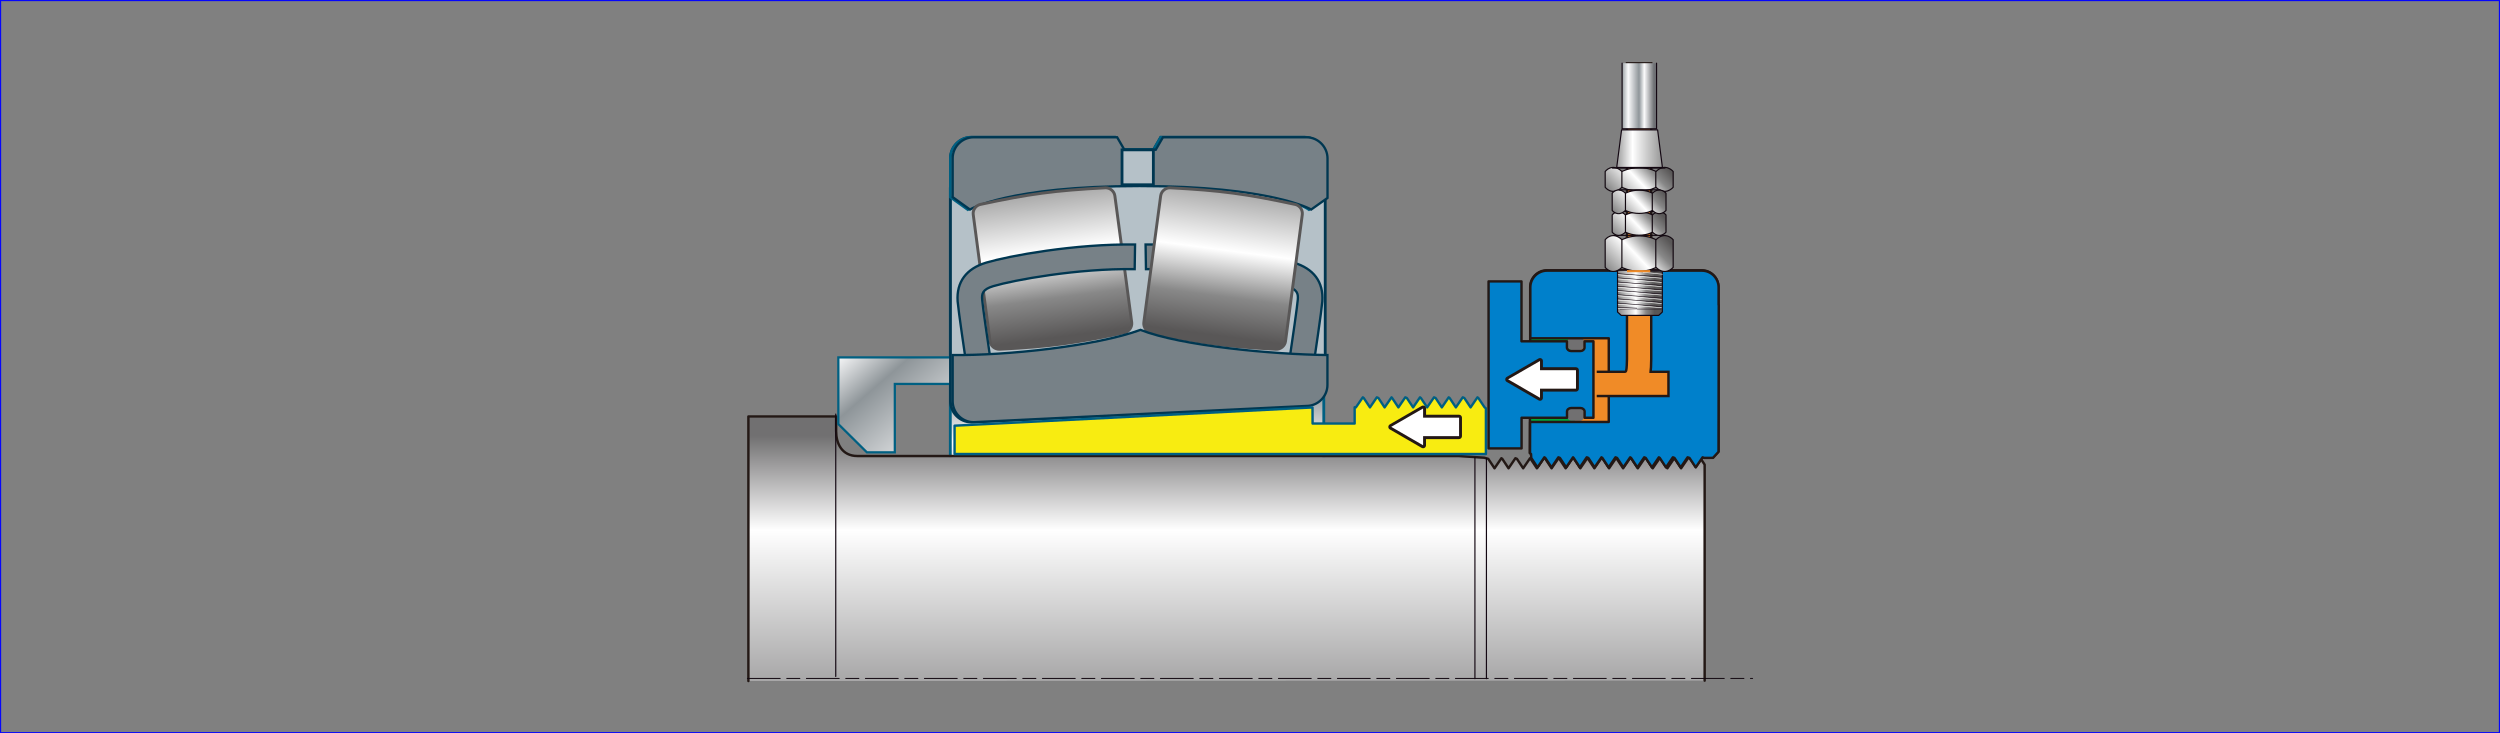 <?xml version="1.0" encoding="utf-8"?>
<!-- Generator: Adobe Illustrator 22.1.0, SVG Export Plug-In . SVG Version: 6.00 Build 0)  -->
<svg version="1.1" xmlns="http://www.w3.org/2000/svg" xmlns:xlink="http://www.w3.org/1999/xlink" x="0px" y="0px"
	 viewBox="0 0 3280 962" style="enable-background:new 0 0 3280 962;" xml:space="preserve">
<rect x="0" y="0" width="3280" height="962" fill="#808080" stroke="none"/>
<style type="text/css">
	.st0{fill:none;stroke:#0606FC;stroke-width:3;stroke-miterlimit:10;}
	.st1{clip-path:url(#SVGID_2_);fill:url(#SVGID_3_);}
	.st2{fill:none;stroke:#006082;stroke-width:3.7;}
	.st3{clip-path:url(#SVGID_5_);fill:url(#SVGID_6_);}
	.st4{clip-path:url(#SVGID_8_);fill:none;stroke:#231815;stroke-width:3.222;stroke-linecap:round;stroke-linejoin:round;}
	.st5{clip-path:url(#SVGID_10_);}
	.st6{clip-path:url(#SVGID_12_);fill:url(#SVGID_13_);}
	.st7{fill:none;stroke:#130712;stroke-width:1.543;stroke-linecap:round;stroke-linejoin:round;}
	.st8{clip-path:url(#SVGID_15_);}
	.st9{clip-path:url(#SVGID_17_);fill:url(#SVGID_18_);}
	.st10{clip-path:url(#SVGID_20_);}
	.st11{clip-path:url(#SVGID_22_);fill:url(#SVGID_23_);}
	
		.st12{fill:none;stroke:#120810;stroke-width:1.29;stroke-linecap:round;stroke-linejoin:bevel;stroke-dasharray:43.011,8.6,17.201,8.6;}
	.st13{clip-path:url(#SVGID_25_);fill:#00A73C;}
	.st14{clip-path:url(#SVGID_25_);fill:none;stroke:#231815;stroke-width:3.222;stroke-linecap:round;stroke-linejoin:round;}
	.st15{clip-path:url(#SVGID_25_);fill:none;stroke:#F08B27;stroke-width:30.864;}
	.st16{clip-path:url(#SVGID_25_);fill:#717071;}
	.st17{clip-path:url(#SVGID_25_);fill:#0080CB;}
	.st18{clip-path:url(#SVGID_27_);fill:url(#SVGID_28_);}
	.st19{fill:none;stroke:#006082;stroke-width:2.969;}
	.st20{clip-path:url(#SVGID_30_);fill:#B5C1C8;}
	.st21{clip-path:url(#SVGID_30_);fill:none;stroke:#003751;stroke-width:3.7;}
	.st22{clip-path:url(#SVGID_30_);fill:#A8C3D9;}
	.st23{clip-path:url(#SVGID_30_);fill:none;stroke:#006082;stroke-width:3.7;}
	.st24{clip-path:url(#SVGID_30_);fill:#778187;}
	.st25{clip-path:url(#SVGID_30_);fill:none;stroke:#003751;stroke-width:3.086;}
	.st26{clip-path:url(#SVGID_32_);fill:url(#SVGID_33_);}
	.st27{clip-path:url(#SVGID_35_);fill:none;stroke:#595757;stroke-width:3.862;}
	.st28{clip-path:url(#SVGID_37_);fill:url(#SVGID_38_);}
	.st29{clip-path:url(#SVGID_40_);fill:none;stroke:#595757;stroke-width:3.862;}
	.st30{clip-path:url(#SVGID_40_);fill:#778187;}
	.st31{clip-path:url(#SVGID_40_);fill:none;stroke:#003751;stroke-width:3.086;}
	.st32{clip-path:url(#SVGID_40_);fill:#F08B27;}
	.st33{clip-path:url(#SVGID_40_);fill:none;stroke:#231815;stroke-width:3.222;stroke-miterlimit:10;}
	.st34{clip-path:url(#SVGID_40_);}
	.st35{clip-path:url(#SVGID_42_);}
	.st36{clip-path:url(#SVGID_44_);fill:url(#SVGID_45_);}
	.st37{clip-path:url(#SVGID_47_);fill:none;stroke:#130712;stroke-width:1.543;stroke-linecap:round;stroke-linejoin:round;}
	.st38{clip-path:url(#SVGID_49_);fill:url(#SVGID_50_);}
	.st39{clip-path:url(#SVGID_52_);fill:none;stroke:#130712;stroke-width:1.543;stroke-linecap:round;stroke-linejoin:bevel;}
	.st40{clip-path:url(#SVGID_54_);fill:url(#SVGID_55_);}
	.st41{clip-path:url(#SVGID_57_);fill:none;stroke:#120810;stroke-width:1.543;stroke-linecap:round;stroke-linejoin:bevel;}
	.st42{clip-path:url(#SVGID_59_);fill:url(#SVGID_60_);}
	.st43{clip-path:url(#SVGID_62_);fill:none;stroke:#120810;stroke-width:1.543;stroke-linecap:round;stroke-linejoin:bevel;}
	.st44{clip-path:url(#SVGID_62_);fill:none;stroke:#130712;stroke-width:0.767;stroke-linecap:round;stroke-linejoin:bevel;}
	.st45{clip-path:url(#SVGID_64_);fill:url(#SVGID_65_);}
	.st46{clip-path:url(#SVGID_67_);fill:none;stroke:#120810;stroke-width:1.543;stroke-linecap:round;stroke-linejoin:bevel;}
	.st47{clip-path:url(#SVGID_69_);fill:url(#SVGID_70_);}
	.st48{clip-path:url(#SVGID_72_);fill:none;stroke:#120810;stroke-width:1.543;stroke-linecap:round;stroke-linejoin:bevel;}
	.st49{clip-path:url(#SVGID_72_);fill:none;stroke:#130712;stroke-width:0.767;stroke-linecap:round;stroke-linejoin:round;}
	.st50{clip-path:url(#SVGID_72_);fill:none;stroke:#FFFFFF;stroke-width:0.767;stroke-linecap:round;stroke-linejoin:round;}
	.st51{clip-path:url(#SVGID_74_);fill:url(#SVGID_75_);}
	.st52{clip-path:url(#SVGID_77_);fill:none;stroke:#130712;stroke-width:1.543;stroke-linecap:round;stroke-linejoin:round;}
	.st53{clip-path:url(#SVGID_77_);fill:#F08B27;}
	.st54{clip-path:url(#SVGID_77_);fill:none;stroke:#F08B27;stroke-width:2.698;stroke-linejoin:round;}
	.st55{clip-path:url(#SVGID_40_);fill:#F8EC11;}
	.st56{clip-path:url(#SVGID_40_);fill:none;stroke:#005F83;stroke-width:3.168;stroke-linecap:round;stroke-linejoin:round;}
	.st57{clip-path:url(#SVGID_40_);fill:#FFFFFF;}
	.st58{clip-path:url(#SVGID_40_);fill:#231815;}
</style>
<g id="图层_1">
	<g id="图层_2_1_">
		<rect class="st0" width="3280" height="962"/>
	</g>
</g>
<g id="图层_2">
	<g>
		<g>
			<defs>
				<rect id="SVGID_1_" x="1246.8" y="247.4" width="490" height="366.5"/>
			</defs>
			<clipPath id="SVGID_2_">
				<use xlink:href="#SVGID_1_"  style="overflow:visible;"/>
			</clipPath>
			
				<linearGradient id="SVGID_3_" gradientUnits="userSpaceOnUse" x1="-4789.978" y1="1612.378" x2="-4780.953" y2="1612.378" gradientTransform="matrix(-0.555 51.417 51.417 0.555 -84069.852 245665.891)">
				<stop  offset="0" style="stop-color:#8E9599"/>
				<stop  offset="0.197" style="stop-color:#FBFBFC"/>
				<stop  offset="0.511" style="stop-color:#8E9599"/>
				<stop  offset="0.663" style="stop-color:#FBFBFC"/>
				<stop  offset="0.944" style="stop-color:#6F7175"/>
				<stop  offset="1" style="stop-color:#6F7175"/>
			</linearGradient>
			<polygon class="st1" points="1740.7,247.5 1736.7,619.3 1242.8,613.9 1246.8,242.2 			"/>
		</g>
		<rect x="1246.8" y="247.5" class="st2" width="490" height="366.5"/>
		<g>
			<defs>
				<path id="SVGID_4_" d="M981.8,546.4v347.1l1254.8-0.6V609.5l-5.4-8.3l-16.5-0.1l-9,13.2l-8.2-12.3l-0.8-0.8l-9,13.2l-8.2-12.3
					l-2.1-0.8l-9,13.2l-8.2-12.3l-2.3-0.8h-0.1l-9,13.2l-8.2-12.3l-2.1-0.8l-9,13.2l-8.2-12.3l-1.2-0.8l-9,13.2l-8.2-12.3l-2-0.8
					l-9,13.2l-8.2-12.3l-1.2-0.8l-9,13.2l-8.2-12.3l-2.1-0.8l-9,13.2l-8.2-12.3l-1.2-0.8l-9,13.2l-8.2-12.3l-2.1-0.8l-9,13.2
					l-8.2-12.3l-0.8-0.8l-9,13.2l-8.2-12.3l-2-0.8l-9,13.2l-8.2-12.3l-1.2-0.8l-9,13.2l-8.2-12.3l-5.3-1.5l-33.6-2.2h-788.6
					c-20.5,0-28-16.7-28-32.6v-19.3H981.8z"/>
			</defs>
			<clipPath id="SVGID_5_">
				<use xlink:href="#SVGID_4_"  style="overflow:visible;"/>
			</clipPath>
			
				<linearGradient id="SVGID_6_" gradientUnits="userSpaceOnUse" x1="-4782.554" y1="1593.731" x2="-4773.529" y2="1593.731" gradientTransform="matrix(-2.700000e-06 62.403 62.403 2.700000e-06 -97844.648 298972.312)">
				<stop  offset="0" style="stop-color:#717071"/>
				<stop  offset="8.000180e-02" style="stop-color:#717071"/>
				<stop  offset="0.3" style="stop-color:#FFFFFF"/>
				<stop  offset="0.87" style="stop-color:#717071"/>
				<stop  offset="1" style="stop-color:#717071"/>
			</linearGradient>
			<rect x="981.8" y="546.4" class="st3" width="1254.8" height="347.1"/>
		</g>
		<g>
			<defs>
				<rect id="SVGID_7_" x="972.2" y="59.2" width="1335.6" height="843.7"/>
			</defs>
			<clipPath id="SVGID_8_">
				<use xlink:href="#SVGID_7_"  style="overflow:visible;"/>
			</clipPath>
			<path class="st4" d="M981.9,893.5V546.4h115.1v19.3c0,15.9,7.4,32.6,28,32.6h788.7l33.6,2.2l5.3,1.5l8.2,12.4l9-13.2l1.2,0.8
				l8.2,12.4l9-13.2l2,0.8l8.2,12.4l9-13.2l0.8,0.8l8.2,12.4l9-13.2l2.1,0.8l8.2,12.4l9-13.2l1.2,0.8l8.2,12.4l9-13.2l2.1,0.8
				l8.2,12.4l9-13.2l1.2,0.8l8.2,12.4l9-13.2l2.1,0.8l8.2,12.4l9-13.2l1.2,0.8l8.2,12.4l9-13.2l2.1,0.8l8.2,12.4l9-13.2h0.1l2.3,0.8
				l8.2,12.4l9-13.2l2,0.8l8.2,12.4l9-13.2l0.8,0.8l8.2,12.4l9-13.2l16.5,0.1l5.4,8.3v283.4"/>
		</g>
		<g>
			<defs>
				<path id="SVGID_9_" d="M1096.5,887.5V543.3V887.5z"/>
			</defs>
			<clipPath id="SVGID_10_">
				<use xlink:href="#SVGID_9_"  style="overflow:visible;"/>
			</clipPath>
			<g class="st5">
				<defs>
					<path id="SVGID_11_" d="M1096.5,887.5V543.3V887.5z"/>
				</defs>
				<clipPath id="SVGID_12_">
					<use xlink:href="#SVGID_11_"  style="overflow:visible;"/>
				</clipPath>
				
					<linearGradient id="SVGID_13_" gradientUnits="userSpaceOnUse" x1="-4771.003" y1="1411.149" x2="-4761.979" y2="1411.149" gradientTransform="matrix(-2.900000e-06 -66.085 -66.085 2.900000e-06 94351.742 -314370.438)">
					<stop  offset="0" style="stop-color:#8E9599"/>
					<stop  offset="0.197" style="stop-color:#FBFBFC"/>
					<stop  offset="0.511" style="stop-color:#8E9599"/>
					<stop  offset="0.663" style="stop-color:#FBFBFC"/>
					<stop  offset="0.944" style="stop-color:#6F7175"/>
					<stop  offset="1" style="stop-color:#6F7175"/>
				</linearGradient>
				<path class="st6" d="M1096.5,887.5V543.3V887.5z"/>
			</g>
		</g>
		<line class="st7" x1="1096.5" y1="543.3" x2="1096.5" y2="887.5"/>
		<g>
			<defs>
				<path id="SVGID_14_" d="M1935.1,890.4V600.2V890.4z"/>
			</defs>
			<clipPath id="SVGID_15_">
				<use xlink:href="#SVGID_14_"  style="overflow:visible;"/>
			</clipPath>
			<g class="st8">
				<defs>
					<path id="SVGID_16_" d="M1935.1,890.4V600.2V890.4z"/>
				</defs>
				<clipPath id="SVGID_17_">
					<use xlink:href="#SVGID_16_"  style="overflow:visible;"/>
				</clipPath>
				
					<linearGradient id="SVGID_18_" gradientUnits="userSpaceOnUse" x1="-4770.435" y1="1381.953" x2="-4761.41" y2="1381.953" gradientTransform="matrix(-2.400000e-06 -55.73 -55.73 2.400000e-06 78951.891 -264940.75)">
					<stop  offset="0" style="stop-color:#8E9599"/>
					<stop  offset="0.197" style="stop-color:#FBFBFC"/>
					<stop  offset="0.511" style="stop-color:#8E9599"/>
					<stop  offset="0.663" style="stop-color:#FBFBFC"/>
					<stop  offset="0.944" style="stop-color:#6F7175"/>
					<stop  offset="1" style="stop-color:#6F7175"/>
				</linearGradient>
				<rect x="1935.1" y="600.2" class="st9" width="0" height="290.2"/>
			</g>
		</g>
		<line class="st7" x1="1935.1" y1="600.2" x2="1935.1" y2="890.4"/>
		<g>
			<defs>
				<path id="SVGID_19_" d="M1950.2,890.4v-289V890.4z"/>
			</defs>
			<clipPath id="SVGID_20_">
				<use xlink:href="#SVGID_19_"  style="overflow:visible;"/>
			</clipPath>
			<g class="st10">
				<defs>
					<path id="SVGID_21_" d="M1950.2,890.4v-289V890.4z"/>
				</defs>
				<clipPath id="SVGID_22_">
					<use xlink:href="#SVGID_21_"  style="overflow:visible;"/>
				</clipPath>
				
					<linearGradient id="SVGID_23_" gradientUnits="userSpaceOnUse" x1="-4770.417" y1="1381.201" x2="-4761.393" y2="1381.201" gradientTransform="matrix(-2.400000e-06 -55.483 -55.483 2.400000e-06 78583.375 -263759.656)">
					<stop  offset="0" style="stop-color:#8E9599"/>
					<stop  offset="0.197" style="stop-color:#FBFBFC"/>
					<stop  offset="0.511" style="stop-color:#8E9599"/>
					<stop  offset="0.663" style="stop-color:#FBFBFC"/>
					<stop  offset="0.944" style="stop-color:#6F7175"/>
					<stop  offset="1" style="stop-color:#6F7175"/>
				</linearGradient>
				<rect x="1950.2" y="601.5" class="st11" width="0" height="289"/>
			</g>
		</g>
		<line class="st7" x1="1950.2" y1="601.5" x2="1950.2" y2="890.4"/>
		<line class="st12" x1="980.6" y1="890.1" x2="2299.4" y2="890.1"/>
		<g>
			<defs>
				<rect id="SVGID_24_" x="972.2" y="59.2" width="1335.6" height="843.7"/>
			</defs>
			<clipPath id="SVGID_25_">
				<use xlink:href="#SVGID_24_"  style="overflow:visible;"/>
			</clipPath>
			<path class="st13" d="M2009,600.3l8.2,12.4l9-13.2l1.2,0.8l8.2,12.4l9-13.2l2,0.8l8.2,12.4l9-13.2l0.8,0.8l8.2,12.4l9-13.2
				l2.1,0.8l8.2,12.4l9-13.2l1.2,0.8l8.2,12.4l9-13.2l2.1,0.8l8.2,12.4l9-13.2l1.2,0.8l8.2,12.4l9-13.2l2,0.8l8.2,12.4l9-13.2
				l1.2,0.8l8.2,12.4l9-13.2l2.1,0.8l8.2,12.4l9-13.2l2.5,0.8l8.2,12.4l9-13.2l2,0.8l11.7-0.1l7.2-7.9l0.1-192.8l-0.2,0v-23
				c0-12-9.8-21.9-21.9-21.9h-203.2c-12,0-21.9,9.8-21.9,21.9v81.8l-0.5,136"/>
			<path class="st13" d="M2009,600.3l8.2,12.4l9-13.2l1.2,0.8l8.2,12.4l9-13.2l2,0.8l8.2,12.4l9-13.2l0.8,0.8l8.2,12.4l9-13.2
				l2.1,0.8l8.2,12.4l9-13.2l1.2,0.8l8.2,12.4l9-13.2l2.1,0.8l8.2,12.4l9-13.2l1.2,0.8l8.2,12.4l9-13.2l2,0.8l8.2,12.4l9-13.2
				l1.2,0.8l8.2,12.4l9-13.2l2.1,0.8l8.2,12.4l9-13.2l2.5,0.8l8.2,12.4l9-13.2l2,0.8l11.7-0.1l7.2-7.9l0.1-192.8l-0.2,0v-23
				c0-12-9.8-21.9-21.9-21.9h-203.2c-12,0-21.9,9.8-21.9,21.9v81.8l-0.5,136"/>
			<path class="st14" d="M2009,600.3l8.2,12.4l9-13.2l1.2,0.8l8.2,12.4l9-13.2l2,0.8l8.2,12.4l9-13.2l0.8,0.8l8.2,12.4l9-13.2
				l2.1,0.8l8.2,12.4l9-13.2l1.2,0.8l8.2,12.4l9-13.2l2.1,0.8l8.2,12.4l9-13.2l1.2,0.8l8.2,12.4l9-13.2l2,0.8l8.2,12.4l9-13.2
				l1.2,0.8l8.2,12.4l9-13.2l2.1,0.8l8.2,12.4l9-13.2l2.5,0.8l8.2,12.4l9-13.2l2,0.8l11.7-0.1l7.2-7.9l0.1-192.8l-0.2,0v-23
				c0-12-9.8-21.9-21.9-21.9h-203.2c-12,0-21.9,9.8-21.9,21.9v81.8l-0.5,136"/>
			<path class="st15" d="M2064.7,447.9h31.6c5.1,0,5.1,6.8,5.1,18.4v75.2c0,5.1-0.9,8.8-8.8,8.8h-26.3"/>
			<path class="st16" d="M2078.1,453.7c0,3-2.4,5.5-5.5,5.5h-10.6c-3,0-5.5-2.4-5.5-5.5v-5.4c0-3,2.5-5.5,5.5-5.5h10.6
				c3,0,5.5,2.5,5.5,5.5V453.7z"/>
			<path class="st16" d="M2078.1,546.7c0,3-2.4,5.5-5.5,5.5h-10.6c-3,0-5.5-2.4-5.5-5.5v-5.3c0-3,2.5-5.5,5.5-5.5h10.6
				c3,0,5.5,2.4,5.5,5.5V546.7z"/>
			<path class="st17" d="M2009,600.8l8.2,12.4l9-13.2l1.2,0.8l8.2,12.4l9-13.2l2,0.8l8.2,12.4l9-13.2l0.8,0.8l8.2,12.4l9-13.2
				l2.1,0.8l8.2,12.4l9-13.2l1.2,0.8l8.2,12.4l9-13.2l2.1,0.8l8.2,12.4l9-13.2l1.2,0.8l8.2,12.4l9-13.2l2,0.8l8.2,12.4l9-13.2
				l1.2,0.8l8.2,12.4l9-13.2l2.1,0.8l8.2,12.4l9-13.2l2.5,0.8l8.2,12.4l9-13.2l2,0.8l11.7-0.1l7.2-7.9L2255,400l-0.2,0v-23
				c0-12-9.8-21.9-21.9-21.9h-203.2c-12,0-21.9,9.8-21.9,21.9v66.8h102.9v109.8h-103.2l-0.1,41.2l1.3,0.8L2009,600.8z"/>
			<path class="st14" d="M2009,600.8l8.2,12.4l9-13.2l1.2,0.8l8.2,12.4l9-13.2l2,0.8l8.2,12.4l9-13.2l0.8,0.8l8.2,12.4l9-13.2
				l2.1,0.8l8.2,12.4l9-13.2l1.2,0.8l8.2,12.4l9-13.2l2.1,0.8l8.2,12.4l9-13.2l1.2,0.8l8.2,12.4l9-13.2l2,0.8l8.2,12.4l9-13.2
				l1.2,0.8l8.2,12.4l9-13.2l2.1,0.8l8.2,12.4l9-13.2l2.5,0.8l8.2,12.4l9-13.2l2,0.8l11.7-0.1l7.2-7.9L2255,400l-0.2,0v-23
				c0-12-9.8-21.9-21.9-21.9h-203.2c-12,0-21.9,9.8-21.9,21.9v66.8h102.9v109.8h-103.2l-0.1,41.2l1.3,0.8L2009,600.8z"/>
			<path class="st17" d="M2078.9,447.8v8.1c0,2.6-2.5,4.7-5.5,4.7h-12.1c-3,0-5.5-2.1-5.5-4.7v-8.1h-59.6v-78.6H1953v219.1h43.3
				v-40.2h59.6v-8.1c0-2.6,2.4-4.7,5.5-4.7h12.1c3,0,5.5,2.1,5.5,4.7v8.1h11.6V447.8H2078.9z"/>
			<path class="st14" d="M2078.9,447.8v8.1c0,2.6-2.5,4.7-5.5,4.7h-12.1c-3,0-5.5-2.1-5.5-4.7v-8.1h-59.6v-78.6H1953v219.1h43.3
				v-40.2h59.6v-8.1c0-2.6,2.4-4.7,5.5-4.7h12.1c3,0,5.5,2.1,5.5,4.7v8.1h11.6V447.8H2078.9z"/>
		</g>
		<g>
			<defs>
				<polygon id="SVGID_26_" points="1099.9,468.9 1099.9,468.9 1099.9,556.4 1137.5,593.6 1174,593.6 1174,503.7 1257.5,503.7 
					1257.5,468.9 1257.5,468.9 				"/>
			</defs>
			<clipPath id="SVGID_27_">
				<use xlink:href="#SVGID_26_"  style="overflow:visible;"/>
			</clipPath>
			
				<linearGradient id="SVGID_28_" gradientUnits="userSpaceOnUse" x1="-4848.06" y1="1396.87" x2="-4839.036" y2="1396.87" gradientTransform="matrix(-30.649 -35.506 -35.506 30.649 -97696.289 -214279.344)">
				<stop  offset="0" style="stop-color:#8E9599"/>
				<stop  offset="0.197" style="stop-color:#FBFBFC"/>
				<stop  offset="0.511" style="stop-color:#8E9599"/>
				<stop  offset="0.663" style="stop-color:#FBFBFC"/>
				<stop  offset="0.944" style="stop-color:#6F7175"/>
				<stop  offset="1" style="stop-color:#6F7175"/>
			</linearGradient>
			<polygon class="st18" points="1167.2,671.5 1038.3,522.1 1190.2,391 1319.1,540.3 			"/>
		</g>
		<polygon class="st19" points="1137.4,593.5 1174,593.5 1174,503.7 1257.5,503.7 1257.5,468.9 1099.9,468.9 1099.9,556.4 		"/>
		<g>
			<defs>
				<rect id="SVGID_29_" x="972.2" y="59.2" width="1335.6" height="843.7"/>
			</defs>
			<clipPath id="SVGID_30_">
				<use xlink:href="#SVGID_29_"  style="overflow:visible;"/>
			</clipPath>
			<path class="st20" d="M1711.1,180.1h-188.2l-9.5,16.4h-41.1l-9.5-16.4h-188.2c-15.2,0-27.6,12.4-27.6,27.6v50.9v267.6
				c0,15.2,12.4,27.6,27.6,27.6l436.5-21.2c15.2,0,27.6-12.4,27.6-27.6V259.7v-52C1738.7,192.6,1726.3,180.1,1711.1,180.1"/>
			<path class="st21" d="M1711.1,180.1h-188.2l-9.5,16.4h-41.1l-9.5-16.4h-188.2c-15.2,0-27.6,12.4-27.6,27.6v50.9v267.6
				c0,15.2,12.4,27.6,27.6,27.6l436.5-21.2c15.2,0,27.6-12.4,27.6-27.6V259.7v-52C1738.7,192.6,1726.3,180.1,1711.1,180.1z"/>
			<path class="st22" d="M1711.1,180.1h-188.2l-9.5,16.4h-41.1l-9.5-16.4h-188.2c-15.2,0-27.6,12.4-27.6,27.6v50.9l22.7,16.3
				c0,0,50.4-36.5,223.6-36.5s224.1,36.5,224.1,36.5l21.4-15.2v-52C1738.7,192.6,1726.3,180.1,1711.1,180.1"/>
			<path class="st23" d="M1711.1,180.1h-188.2l-9.5,16.4h-41.1l-9.5-16.4h-188.2c-15.2,0-27.6,12.4-27.6,27.6v50.9l22.7,16.3
				c0,0,50.4-36.5,223.6-36.5s224.1,36.5,224.1,36.5l21.4-15.2v-52C1738.7,192.6,1726.3,180.1,1711.1,180.1z"/>
			<path class="st24" d="M1714,180.1h-188.2l-9.5,16.4h-41.1l-9.5-16.4h-188.2c-15.2,0-27.6,12.4-27.6,27.6v50.9l22.7,16.3
				c0,0,49.3-30.8,222.5-30.8s225.2,30.8,225.2,30.8l21.4-15.2v-52C1741.6,192.6,1729.2,180.1,1714,180.1"/>
			<path class="st25" d="M1714,180.1h-188.2l-9.5,16.4h-41.1l-9.5-16.4h-188.2c-15.2,0-27.6,12.4-27.6,27.6v50.9l22.7,16.3
				c0,0,49.3-30.8,222.5-30.8s225.2,30.8,225.2,30.8l21.4-15.2v-52C1741.6,192.6,1729.2,180.1,1714,180.1z"/>
			<rect x="1472.1" y="196.6" class="st20" width="41.1" height="45.8"/>
			<rect x="1472.1" y="196.6" class="st21" width="41.1" height="45.8"/>
			<path class="st24" d="M1723.3,479.3c1.1-7.4,10.8-73.1,11.6-84c1.7-25.4-11.4-43-37.7-50.8c-29.6-8.8-115.7-24.8-194.2-23.7
				l0.5,32.3c74.2-1.1,157.4,14.3,184.5,22.3c14.5,4.3,15.3,10.1,14.7,17.7c-0.5,7.3-7,52.7-11.3,81.4L1723.3,479.3z"/>
			<path class="st25" d="M1723.3,479.3c1.1-7.4,10.8-73.1,11.6-84c1.7-25.4-11.4-43-37.7-50.8c-29.6-8.8-115.7-24.8-194.2-23.7
				l0.5,32.3c74.2-1.1,157.4,14.3,184.5,22.3c14.5,4.3,15.3,10.1,14.7,17.7c-0.5,7.3-7,52.7-11.3,81.4L1723.3,479.3z"/>
		</g>
		<g>
			<defs>
				<path id="SVGID_31_" d="M1522.8,257c-8.8,66.4-13.2,99.6-22.1,166.1c-0.8,6,3.4,12.1,9.4,13.4c64.8,13.9,97.8,18.3,164,21.8
					c6.1,0.3,11.7-4.4,12.5-10.5c8.8-66.4,13.2-99.6,22.1-166.1c0.8-6-3.4-12.1-9.3-13.4c-64.8-13.9-97.8-18.3-164-21.8
					c-0.2,0-0.4,0-0.6,0C1528.9,246.5,1523.6,251.1,1522.8,257"/>
			</defs>
			<clipPath id="SVGID_32_">
				<use xlink:href="#SVGID_31_"  style="overflow:visible;"/>
			</clipPath>
			
				<linearGradient id="SVGID_33_" gradientUnits="userSpaceOnUse" x1="-4827.58" y1="1694.388" x2="-4818.555" y2="1694.388" gradientTransform="matrix(-3.944 29.687 29.687 3.944 -67719.531 136853.844)">
				<stop  offset="0" style="stop-color:#888888"/>
				<stop  offset="5.618000e-03" style="stop-color:#888888"/>
				<stop  offset="0.405" style="stop-color:#FFFFFF"/>
				<stop  offset="0.629" style="stop-color:#888888"/>
				<stop  offset="0.82" style="stop-color:#595757"/>
				<stop  offset="1" style="stop-color:#595757"/>
			</linearGradient>
			<polygon class="st26" points="1737.1,250.2 1705.8,485.9 1472.2,454.9 1503.6,219.1 			"/>
		</g>
		<g>
			<defs>
				<rect id="SVGID_34_" x="972.2" y="59.2" width="1335.6" height="843.7"/>
			</defs>
			<clipPath id="SVGID_35_">
				<use xlink:href="#SVGID_34_"  style="overflow:visible;"/>
			</clipPath>
			<path class="st27" d="M1686.6,447.7c-0.8,6.1-6.4,10.8-12.5,10.5c-66.2-3.5-99.2-7.9-164-21.8c-6-1.3-10.2-7.3-9.4-13.4
				c8.8-66.4,13.2-99.6,22.1-166.1c0.8-6,6.4-10.8,12.5-10.5c66.2,3.5,99.2,7.9,164,21.8c5.9,1.3,10.1,7.3,9.3,13.4
				C1699.8,348.1,1695.4,381.3,1686.6,447.7z"/>
		</g>
		<g>
			<defs>
				<path id="SVGID_36_" d="M1450.2,246.5c-66.2,3.5-99.2,7.9-164,21.8c-5.9,1.3-10.2,7.3-9.3,13.4c8.8,66.4,13.2,99.6,22.1,166.1
					c0.8,6.1,6.4,10.8,12.5,10.5c66.2-3.5,99.2-7.9,164-21.8c5.9-1.3,10.2-7.3,9.3-13.4c-8.8-66.4-13.2-99.6-22.1-166.1
					c-0.8-5.9-6.1-10.5-11.9-10.5C1450.6,246.5,1450.4,246.5,1450.2,246.5"/>
			</defs>
			<clipPath id="SVGID_37_">
				<use xlink:href="#SVGID_36_"  style="overflow:visible;"/>
			</clipPath>
			
				<linearGradient id="SVGID_38_" gradientUnits="userSpaceOnUse" x1="-4775.002" y1="1298.64" x2="-4765.977" y2="1298.64" gradientTransform="matrix(3.944 29.686 -29.686 3.944 58748.004 136851.297)">
				<stop  offset="0" style="stop-color:#888888"/>
				<stop  offset="5.618000e-03" style="stop-color:#888888"/>
				<stop  offset="0.405" style="stop-color:#FFFFFF"/>
				<stop  offset="0.629" style="stop-color:#888888"/>
				<stop  offset="0.82" style="stop-color:#595757"/>
				<stop  offset="1" style="stop-color:#595757"/>
			</linearGradient>
			<polygon class="st28" points="1248.3,250.2 1279.7,485.9 1513.3,454.9 1481.9,219.1 			"/>
		</g>
		<g>
			<defs>
				<rect id="SVGID_39_" x="972.2" y="59.2" width="1335.6" height="843.7"/>
			</defs>
			<clipPath id="SVGID_40_">
				<use xlink:href="#SVGID_39_"  style="overflow:visible;"/>
			</clipPath>
			<path class="st29" d="M1298.9,447.7c0.8,6.1,6.4,10.8,12.5,10.5c66.2-3.5,99.2-7.9,164-21.8c5.9-1.3,10.2-7.3,9.4-13.4
				c-8.8-66.4-13.2-99.6-22.1-166.1c-0.8-6-6.5-10.8-12.5-10.5c-66.2,3.5-99.2,7.9-164,21.8c-6,1.3-10.2,7.3-9.3,13.4
				C1285.7,348.1,1290.1,381.3,1298.9,447.7z"/>
			<path class="st30" d="M1268,479.3c-1.1-7.4-10.8-73.1-11.6-84c-1.7-25.4,11.4-43,37.7-50.8c29.6-8.8,115.7-24.8,195.1-23.7
				l-0.5,32.3c-75.1-1.1-158.3,14.3-185.4,22.3c-14.5,4.3-15.3,10.1-14.7,17.7c0.5,7.3,7,52.7,11.3,81.4L1268,479.3z"/>
			<path class="st31" d="M1268,479.3c-1.1-7.4-10.8-73.1-11.6-84c-1.7-25.4,11.4-43,37.7-50.8c29.6-8.8,115.7-24.8,195.1-23.7
				l-0.5,32.3c-75.1-1.1-158.3,14.3-185.4,22.3c-14.5,4.3-15.3,10.1-14.7,17.7c0.5,7.3,7,52.7,11.3,81.4L1268,479.3z"/>
			<path class="st30" d="M1741.6,465.8v39.2c0,15.2-12.4,27.6-27.6,27.6l-436.5,21.3c-15.2,0-27.6-12.4-27.6-27.6v-60.5
				c69.9,0.8,188.2-11.7,246.4-33C1549.3,453.8,1670.5,465.1,1741.6,465.8"/>
			<path class="st31" d="M1741.6,465.8v39.2c0,15.2-12.4,27.6-27.6,27.6l-436.5,21.3c-15.2,0-27.6-12.4-27.6-27.6v-60.5
				c69.9,0.8,188.2-11.7,246.4-33C1549.3,453.8,1670.5,465.1,1741.6,465.8z"/>
			<path class="st32" d="M2094.9,519.6h24.9h2.5h3.7h63v-31.8h-23.5c0-0.2,0.1-0.5,0.1-0.6c0.2-1.8,0.4-3.7,0.5-5.4
				c0.2-3.5,0.3-7,0.3-10.5c0-3.3,0-6.6,0-10V83h-31.8v378.3c0,3.4,0,6.7,0,9.9c0,3-0.1,5.8-0.3,8.5c0,1.4-0.2,2.5-0.3,3.7
				c-0.1,1.3-0.3,1.7-0.4,2.5c-0.1,0.6-0.2,0.8-0.4,1.1c-0.4,0.7-1.1,0.8-1.8,0.8c-4.2,0-8.1,0-11.6,0h-24.9"/>
			<path class="st33" d="M2094.9,519.6h24.9h2.5h3.7h63v-31.8h-23.5c0-0.2,0.1-0.5,0.1-0.6c0.2-1.8,0.4-3.7,0.5-5.4
				c0.2-3.5,0.3-7,0.3-10.5c0-3.3,0-6.6,0-10V83h-31.8v378.3c0,3.4,0,6.7,0,9.9c0,3-0.1,5.8-0.3,8.5c0,1.4-0.2,2.5-0.3,3.7
				c-0.1,1.3-0.3,1.7-0.4,2.5c-0.1,0.6-0.2,0.8-0.4,1.1c-0.4,0.7-1.1,0.8-1.8,0.8c-4.2,0-8.1,0-11.6,0h-24.9"/>
			<g class="st34">
				<g>
					<defs>
						<rect id="SVGID_41_" x="2105.1" y="82.2" width="90.8" height="332.4"/>
					</defs>
					<clipPath id="SVGID_42_">
						<use xlink:href="#SVGID_41_"  style="overflow:visible;"/>
					</clipPath>
					<g class="st35">
						<defs>
							<polygon id="SVGID_43_" points="2127.5,170.4 2121.1,219.7 2181.1,219.7 2174.8,170.4 							"/>
						</defs>
						<clipPath id="SVGID_44_">
							<use xlink:href="#SVGID_43_"  style="overflow:visible;"/>
						</clipPath>
						
							<linearGradient id="SVGID_45_" gradientUnits="userSpaceOnUse" x1="-5314.542" y1="1564.715" x2="-5305.517" y2="1564.715" gradientTransform="matrix(-12.198 0 0 -12.198 -62640.25 19281.479)">
							<stop  offset="0" style="stop-color:#888888"/>
							<stop  offset="5.618000e-03" style="stop-color:#888888"/>
							<stop  offset="0.405" style="stop-color:#FFFFFF"/>
							<stop  offset="0.629" style="stop-color:#888888"/>
							<stop  offset="0.82" style="stop-color:#595757"/>
							<stop  offset="1" style="stop-color:#595757"/>
						</linearGradient>
						<rect x="2121.1" y="170.4" class="st36" width="60" height="49.3"/>
					</g>
					<g class="st35">
						<defs>
							<rect id="SVGID_46_" x="2105.1" y="82.2" width="90.8" height="332.4"/>
						</defs>
						<clipPath id="SVGID_47_">
							<use xlink:href="#SVGID_46_"  style="overflow:visible;"/>
						</clipPath>
						<polygon class="st37" points="2181.1,219.7 2174.8,170.4 2127.5,170.4 2121.1,219.7 						"/>
					</g>
					<g class="st35">
						<defs>
							<polygon id="SVGID_48_" points="2122.2,354.5 2122.2,409.4 2127.1,413.8 2176.2,413.8 2181,409.4 2181,354.5 							"/>
						</defs>
						<clipPath id="SVGID_49_">
							<use xlink:href="#SVGID_48_"  style="overflow:visible;"/>
						</clipPath>
						
							<linearGradient id="SVGID_50_" gradientUnits="userSpaceOnUse" x1="-3769.804" y1="1598.669" x2="-3760.779" y2="1598.669" gradientTransform="matrix(6.511 0 0 -6.511 26667.668 10793.178)">
							<stop  offset="0" style="stop-color:#888888"/>
							<stop  offset="5.618000e-03" style="stop-color:#888888"/>
							<stop  offset="0.405" style="stop-color:#FFFFFF"/>
							<stop  offset="0.629" style="stop-color:#888888"/>
							<stop  offset="0.82" style="stop-color:#595757"/>
							<stop  offset="1" style="stop-color:#595757"/>
						</linearGradient>
						<rect x="2122.2" y="354.5" class="st38" width="58.8" height="59.3"/>
					</g>
					<g class="st35">
						<defs>
							<rect id="SVGID_51_" x="2105.1" y="82.2" width="90.8" height="332.4"/>
						</defs>
						<clipPath id="SVGID_52_">
							<use xlink:href="#SVGID_51_"  style="overflow:visible;"/>
						</clipPath>
						<polygon class="st39" points="2181,409.4 2181,354.5 2122.2,354.5 2122.2,409.4 2127.1,413.8 2176.2,413.8 						"/>
					</g>
					<g class="st35">
						<defs>
							<path id="SVGID_53_" d="M2172.6,314.5c0,0-8.3-5-22-5c-13.6,0-22.7,5-22.7,5c-12.9-12.1-22,0-22,0v36.3c0,0,9.1,12.1,22,0
								c0,0,9.1,5,22.7,5c13.7,0,22-5,22-5c12.4,12.1,22.5,0,22.5,0v-36.3c0,0-4.5-5.4-11.2-5.4
								C2180.7,309.1,2176.8,310.4,2172.6,314.5"/>
						</defs>
						<clipPath id="SVGID_54_">
							<use xlink:href="#SVGID_53_"  style="overflow:visible;"/>
						</clipPath>
						
							<linearGradient id="SVGID_55_" gradientUnits="userSpaceOnUse" x1="-4325.652" y1="1154.101" x2="-4316.628" y2="1154.101" gradientTransform="matrix(8.473 -7.997 -7.997 -8.473 47996.777 -24449.869)">
							<stop  offset="0" style="stop-color:#888888"/>
							<stop  offset="5.618000e-03" style="stop-color:#888888"/>
							<stop  offset="0.405" style="stop-color:#FFFFFF"/>
							<stop  offset="0.629" style="stop-color:#888888"/>
							<stop  offset="0.82" style="stop-color:#595757"/>
							<stop  offset="1" style="stop-color:#595757"/>
						</linearGradient>
						<polygon class="st40" points="2075.7,330.9 2153.1,257.8 2225.4,334.4 2147.9,407.4 						"/>
					</g>
					<g class="st35">
						<defs>
							<rect id="SVGID_56_" x="2105.1" y="82.2" width="90.8" height="332.4"/>
						</defs>
						<clipPath id="SVGID_57_">
							<use xlink:href="#SVGID_56_"  style="overflow:visible;"/>
						</clipPath>
						<path class="st41" d="M2195.2,314.5c0,0-10.1-12.1-22.5,0c0,0-8.3-5-22-5c-13.6,0-22.7,5-22.7,5c-12.9-12.1-22,0-22,0v36.3
							c0,0,9.1,12.1,22,0c0,0,9.1,5,22.7,5c13.7,0,22-5,22-5c12.4,12.1,22.5,0,22.5,0V314.5z"/>
						<line class="st41" x1="2127.9" y1="350.8" x2="2127.9" y2="314.8"/>
						<line class="st41" x1="2172.4" y1="350.8" x2="2172.4" y2="314.8"/>
					</g>
					<g class="st35">
						<defs>
							<path id="SVGID_58_" d="M2172.6,225c0,0-8.3-5-22-5c-13.6,0-22.7,5-22.7,5c-12.9-12.1-22,0-22,0v20.7c0,0,9.1,12.1,22,0
								c0,0,9.1,5,22.7,5c13.7,0,22-5,22-5c12.4,12.1,22.5,0,22.5,0V225c0,0-4.5-5.4-11.2-5.4C2180.7,219.6,2176.8,221,2172.6,225"
								/>
						</defs>
						<clipPath id="SVGID_59_">
							<use xlink:href="#SVGID_58_"  style="overflow:visible;"/>
						</clipPath>
						
							<linearGradient id="SVGID_60_" gradientUnits="userSpaceOnUse" x1="-4258.993" y1="1114.099" x2="-4249.968" y2="1114.099" gradientTransform="matrix(7.466 -7.047 -7.047 -7.466 41771.309 -21432.19)">
							<stop  offset="0" style="stop-color:#888888"/>
							<stop  offset="5.618000e-03" style="stop-color:#888888"/>
							<stop  offset="0.405" style="stop-color:#FFFFFF"/>
							<stop  offset="0.629" style="stop-color:#888888"/>
							<stop  offset="0.82" style="stop-color:#595757"/>
							<stop  offset="1" style="stop-color:#595757"/>
						</linearGradient>
						<polygon class="st42" points="2083.4,234.1 2153.1,168.4 2217.6,236.7 2147.9,302.5 						"/>
					</g>
					<g class="st35">
						<defs>
							<rect id="SVGID_61_" x="2105.1" y="82.2" width="90.8" height="332.4"/>
						</defs>
						<clipPath id="SVGID_62_">
							<use xlink:href="#SVGID_61_"  style="overflow:visible;"/>
						</clipPath>
						<path class="st43" d="M2195.2,225c0,0-10.1-12.1-22.5,0c0,0-8.3-5-22-5c-13.6,0-22.7,5-22.7,5c-12.9-12.1-22,0-22,0v20.7
							c0,0,9.1,12.1,22,0c0,0,9.1,5,22.7,5c13.7,0,22-5,22-5c12.4,12.1,22.5,0,22.5,0V225z"/>
						<line class="st43" x1="2127.9" y1="245.8" x2="2127.9" y2="225.4"/>
						<line class="st43" x1="2172.4" y1="245.8" x2="2172.4" y2="225.4"/>
						<line class="st44" x1="2125.4" y1="405.5" x2="2179.4" y2="405.5"/>
						<line class="st43" x1="2117.3" y1="308.8" x2="2184.8" y2="308.8"/>
					</g>
					<g class="st35">
						<defs>
							<path id="SVGID_63_" d="M2168,282c0,0-6.6-4-17.4-4c-10.8,0-18,4-18,4c-10.2-9.6-17.4,0-17.4,0v22.6c0,0,7.2,9.6,17.4,0
								c0,0,7.2,4,18,4c10.8,0,17.4-4,17.4-4c9.8,9.6,17.8,0,17.8,0V282c0,0-3.5-4.3-8.8-4.3C2174.3,277.7,2171.3,278.8,2168,282"/>
						</defs>
						<clipPath id="SVGID_64_">
							<use xlink:href="#SVGID_63_"  style="overflow:visible;"/>
						</clipPath>
						
							<linearGradient id="SVGID_65_" gradientUnits="userSpaceOnUse" x1="-4167.195" y1="1039.082" x2="-4158.17" y2="1039.082" gradientTransform="matrix(6.301 -5.947 -5.947 -6.301 34561.711 -17918.584)">
							<stop  offset="0" style="stop-color:#888888"/>
							<stop  offset="5.618000e-03" style="stop-color:#888888"/>
							<stop  offset="0.405" style="stop-color:#FFFFFF"/>
							<stop  offset="0.629" style="stop-color:#888888"/>
							<stop  offset="0.82" style="stop-color:#595757"/>
							<stop  offset="1" style="stop-color:#595757"/>
						</linearGradient>
						<polygon class="st45" points="2094.4,292.1 2152.6,237.2 2206.6,294.5 2148.5,349.4 						"/>
					</g>
					<g class="st35">
						<defs>
							<rect id="SVGID_66_" x="2105.1" y="82.2" width="90.8" height="332.4"/>
						</defs>
						<clipPath id="SVGID_67_">
							<use xlink:href="#SVGID_66_"  style="overflow:visible;"/>
						</clipPath>
						<path class="st46" d="M2185.8,282c0,0-8-9.6-17.8,0c0,0-6.6-4-17.4-4c-10.8,0-18,4-18,4c-10.2-9.6-17.4,0-17.4,0v22.6
							c0,0,7.2,9.6,17.4,0c0,0,7.2,4,18,4c10.8,0,17.4-4,17.4-4c9.8,9.6,17.8,0,17.8,0V282z"/>
						<line class="st46" x1="2132.6" y1="304.6" x2="2132.6" y2="282.3"/>
						<line class="st46" x1="2167.8" y1="304.6" x2="2167.8" y2="282.3"/>
						<line class="st46" x1="2124.3" y1="277.5" x2="2177.6" y2="277.5"/>
					</g>
					<g class="st35">
						<defs>
							<path id="SVGID_68_" d="M2168,253.5c0,0-6.6-4-17.4-4c-10.8,0-18,4-18,4c-10.2-9.6-17.4,0-17.4,0v22.6c0,0,7.2,9.5,17.4,0
								c0,0,7.2,3.9,18,3.9c10.8,0,17.4-3.9,17.4-3.9c9.8,9.5,17.8,0,17.8,0v-22.6c0,0-3.5-4.3-8.8-4.3
								C2174.3,249.2,2171.3,250.3,2168,253.5"/>
						</defs>
						<clipPath id="SVGID_69_">
							<use xlink:href="#SVGID_68_"  style="overflow:visible;"/>
						</clipPath>
						
							<linearGradient id="SVGID_70_" gradientUnits="userSpaceOnUse" x1="-4165.327" y1="1041.312" x2="-4156.302" y2="1041.312" gradientTransform="matrix(6.302 -5.948 -5.948 -6.302 34570.496 -17926.014)">
							<stop  offset="0" style="stop-color:#888888"/>
							<stop  offset="5.618000e-03" style="stop-color:#888888"/>
							<stop  offset="0.405" style="stop-color:#FFFFFF"/>
							<stop  offset="0.629" style="stop-color:#888888"/>
							<stop  offset="0.82" style="stop-color:#595757"/>
							<stop  offset="1" style="stop-color:#595757"/>
						</linearGradient>
						<polygon class="st47" points="2094.4,263.6 2152.6,208.7 2206.6,266 2148.5,320.9 						"/>
					</g>
					<g class="st35">
						<defs>
							<rect id="SVGID_71_" x="2105.1" y="82.2" width="90.8" height="332.4"/>
						</defs>
						<clipPath id="SVGID_72_">
							<use xlink:href="#SVGID_71_"  style="overflow:visible;"/>
						</clipPath>
						<path class="st48" d="M2185.8,253.5c0,0-8-9.6-17.8,0c0,0-6.6-4-17.4-4c-10.8,0-18,4-18,4c-10.2-9.6-17.4,0-17.4,0v22.6
							c0,0,7.2,9.5,17.4,0c0,0,7.2,3.9,18,3.9c10.8,0,17.4-3.9,17.4-3.9c9.8,9.5,17.8,0,17.8,0V253.5z"/>
						<line class="st48" x1="2132.6" y1="276.1" x2="2132.6" y2="253.7"/>
						<line class="st48" x1="2167.8" y1="276.1" x2="2167.8" y2="253.7"/>
						<line class="st48" x1="2124.3" y1="249" x2="2177.6" y2="249"/>
						<line class="st49" x1="2123" y1="359" x2="2179.8" y2="363.5"/>
						<line class="st50" x1="2123" y1="360.5" x2="2179.8" y2="365"/>
						<line class="st49" x1="2123" y1="364.5" x2="2179.8" y2="369"/>
						<line class="st50" x1="2123" y1="366" x2="2179.8" y2="370.5"/>
						<line class="st49" x1="2123" y1="370" x2="2179.8" y2="374.5"/>
						<line class="st50" x1="2123" y1="371.5" x2="2179.8" y2="376"/>
						<line class="st49" x1="2123" y1="375.6" x2="2179.8" y2="380.1"/>
						<line class="st50" x1="2123" y1="377.1" x2="2179.8" y2="381.6"/>
						<line class="st49" x1="2123" y1="381.1" x2="2179.8" y2="385.6"/>
						<line class="st50" x1="2123" y1="382.6" x2="2179.8" y2="387.1"/>
						<line class="st49" x1="2123" y1="386.6" x2="2179.8" y2="391.1"/>
						<line class="st50" x1="2123" y1="388.1" x2="2179.8" y2="392.7"/>
						<line class="st49" x1="2123" y1="392.1" x2="2179.8" y2="396.7"/>
						<line class="st50" x1="2123" y1="393.7" x2="2179.8" y2="398.2"/>
						<line class="st49" x1="2123" y1="397.7" x2="2179.8" y2="402.2"/>
						<line class="st50" x1="2123" y1="399.2" x2="2179.8" y2="403.7"/>
						<line class="st49" x1="2123" y1="403.2" x2="2147.5" y2="404.3"/>
						<line class="st50" x1="2123" y1="404.7" x2="2147.5" y2="405.8"/>
						<line class="st49" x1="2155.8" y1="355.7" x2="2180.3" y2="356.8"/>
						<line class="st50" x1="2155.8" y1="357.2" x2="2181.1" y2="359.8"/>
						<line class="st48" x1="2115.6" y1="220.5" x2="2184.5" y2="220.5"/>
					</g>
					<g class="st35">
						<defs>
							<rect id="SVGID_73_" x="2128.2" y="82.9" width="45.2" height="86.1"/>
						</defs>
						<clipPath id="SVGID_74_">
							<use xlink:href="#SVGID_73_"  style="overflow:visible;"/>
						</clipPath>
						
							<linearGradient id="SVGID_75_" gradientUnits="userSpaceOnUse" x1="-3466.549" y1="1675.354" x2="-3457.524" y2="1675.354" gradientTransform="matrix(5.005 0 0 -5.005 19477.525 8510.762)">
							<stop  offset="0" style="stop-color:#8E9599"/>
							<stop  offset="0.197" style="stop-color:#FBFBFC"/>
							<stop  offset="0.511" style="stop-color:#8E9599"/>
							<stop  offset="0.663" style="stop-color:#FBFBFC"/>
							<stop  offset="0.944" style="stop-color:#6F7175"/>
							<stop  offset="1" style="stop-color:#6F7175"/>
						</linearGradient>
						<rect x="2128.2" y="82.9" class="st51" width="45.2" height="86.1"/>
					</g>
					<g class="st35">
						<defs>
							<rect id="SVGID_76_" x="2105.1" y="82.2" width="90.8" height="332.4"/>
						</defs>
						<clipPath id="SVGID_77_">
							<use xlink:href="#SVGID_76_"  style="overflow:visible;"/>
						</clipPath>
						<polyline class="st52" points="2173.4,82.9 2173.4,169 2128.2,169 2128.2,82.9 						"/>
						<line class="st53" x1="2165.1" y1="355.8" x2="2134.6" y2="355.8"/>
						<line class="st54" x1="2165.1" y1="355.8" x2="2134.6" y2="355.8"/>
					</g>
				</g>
			</g>
			<polygon class="st55" points="1949.5,535.7 1949.5,595.7 1252.4,595.7 1252.4,558.5 1722,534.6 1722.1,555.7 1777.3,555.7 
				1777.3,534.3 1778.9,534.5 1788,521.3 1789.2,522.2 1797.4,534.5 1806.4,521.3 1808.5,522.2 1816.6,534.5 1825.7,521.3 
				1826.5,522.2 1834.7,534.5 1843.7,521.3 1845.8,522.2 1854,534.5 1863,521.3 1864.2,522.2 1872.4,534.5 1881.4,521.3 
				1883.5,522.2 1891.7,534.5 1900.7,521.3 1901.9,522.2 1910.1,534.5 1919.1,521.3 1921.2,522.2 1929.4,534.5 1938.4,521.3 
				1939.6,522.2 1947.8,534.5 			"/>
			<polygon class="st56" points="1949.5,535.7 1949.5,595.7 1252.4,595.7 1252.4,558.5 1722,534.6 1722.1,555.7 1777.3,555.7 
				1777.3,534.3 1778.9,534.5 1788,521.3 1789.2,522.2 1797.4,534.5 1806.4,521.3 1808.5,522.2 1816.6,534.5 1825.7,521.3 
				1826.5,522.2 1834.7,534.5 1843.7,521.3 1845.8,522.2 1854,534.5 1863,521.3 1864.2,522.2 1872.4,534.5 1881.4,521.3 
				1883.5,522.2 1891.7,534.5 1900.7,521.3 1901.9,522.2 1910.1,534.5 1919.1,521.3 1921.2,522.2 1929.4,534.5 1938.4,521.3 
				1939.6,522.2 1947.8,534.5 			"/>
			<path class="st57" d="M1867.1,586.2c-0.3,0-0.7-0.1-1-0.3l-41.8-24.2c-0.6-0.3-1-1-1-1.7c0-0.7,0.4-1.3,1-1.7l41.8-24.2
				c0.3-0.2,0.6-0.3,1-0.3c0.3,0,0.7,0.1,1,0.3c0.6,0.3,1,1,1,1.7v10.1h45.2c1.1,0,1.9,0.9,1.9,1.9v24.2c0,1.1-0.9,1.9-1.9,1.9
				h-45.2v10.1c0,0.7-0.4,1.3-1,1.7C1867.8,586.1,1867.5,586.2,1867.1,586.2"/>
			<path class="st58" d="M1867.1,535.9V548h47.2v24.2h-47.2v12l-41.8-24.2L1867.1,535.9 M1867.1,532.1c-0.7,0-1.3,0.2-1.9,0.5
				l-41.8,24.2c-1.2,0.7-1.9,2-1.9,3.3c0,1.4,0.7,2.7,1.9,3.3l41.8,24.2c0.6,0.3,1.3,0.5,1.9,0.5c0.7,0,1.3-0.2,1.9-0.5
				c1.2-0.7,1.9-2,1.9-3.3v-8.2h43.3c2.1,0,3.9-1.7,3.9-3.9V548c0-2.1-1.7-3.9-3.9-3.9H1871v-8.2c0-1.4-0.7-2.7-1.9-3.3
				C1868.5,532.3,1867.8,532.1,1867.1,532.1"/>
			<path class="st57" d="M2020.5,523.9c-0.3,0-0.7-0.1-1-0.3l-41.8-24.2c-0.6-0.3-1-1-1-1.7c0-0.7,0.4-1.3,1-1.7l41.8-24.2
				c0.3-0.2,0.6-0.3,1-0.3c0.3,0,0.7,0.1,1,0.3c0.6,0.3,1,1,1,1.7v10.1h45.2c1.1,0,1.9,0.9,1.9,1.9v24.2c0,1.1-0.9,1.9-1.9,1.9
				h-45.2v10.1c0,0.7-0.4,1.3-1,1.7C2021.2,523.8,2020.8,523.9,2020.5,523.9"/>
			<path class="st58" d="M2020.5,473.6v12.1h47.2v24.2h-47.2v12l-41.8-24.2L2020.5,473.6 M2020.5,469.8c-0.7,0-1.3,0.2-1.9,0.5
				l-41.8,24.2c-1.2,0.7-1.9,2-1.9,3.3c0,1.4,0.7,2.7,1.9,3.3l41.8,24.2c0.6,0.3,1.3,0.5,1.9,0.5c0.7,0,1.3-0.2,1.9-0.5
				c1.2-0.7,1.9-2,1.9-3.3v-8.2h43.3c2.1,0,3.9-1.7,3.9-3.9v-24.2c0-2.1-1.7-3.9-3.9-3.9h-43.3v-8.2c0-1.4-0.7-2.7-1.9-3.3
				C2021.8,469.9,2021.2,469.8,2020.5,469.8"/>
		</g>
	</g>
</g>
</svg>
